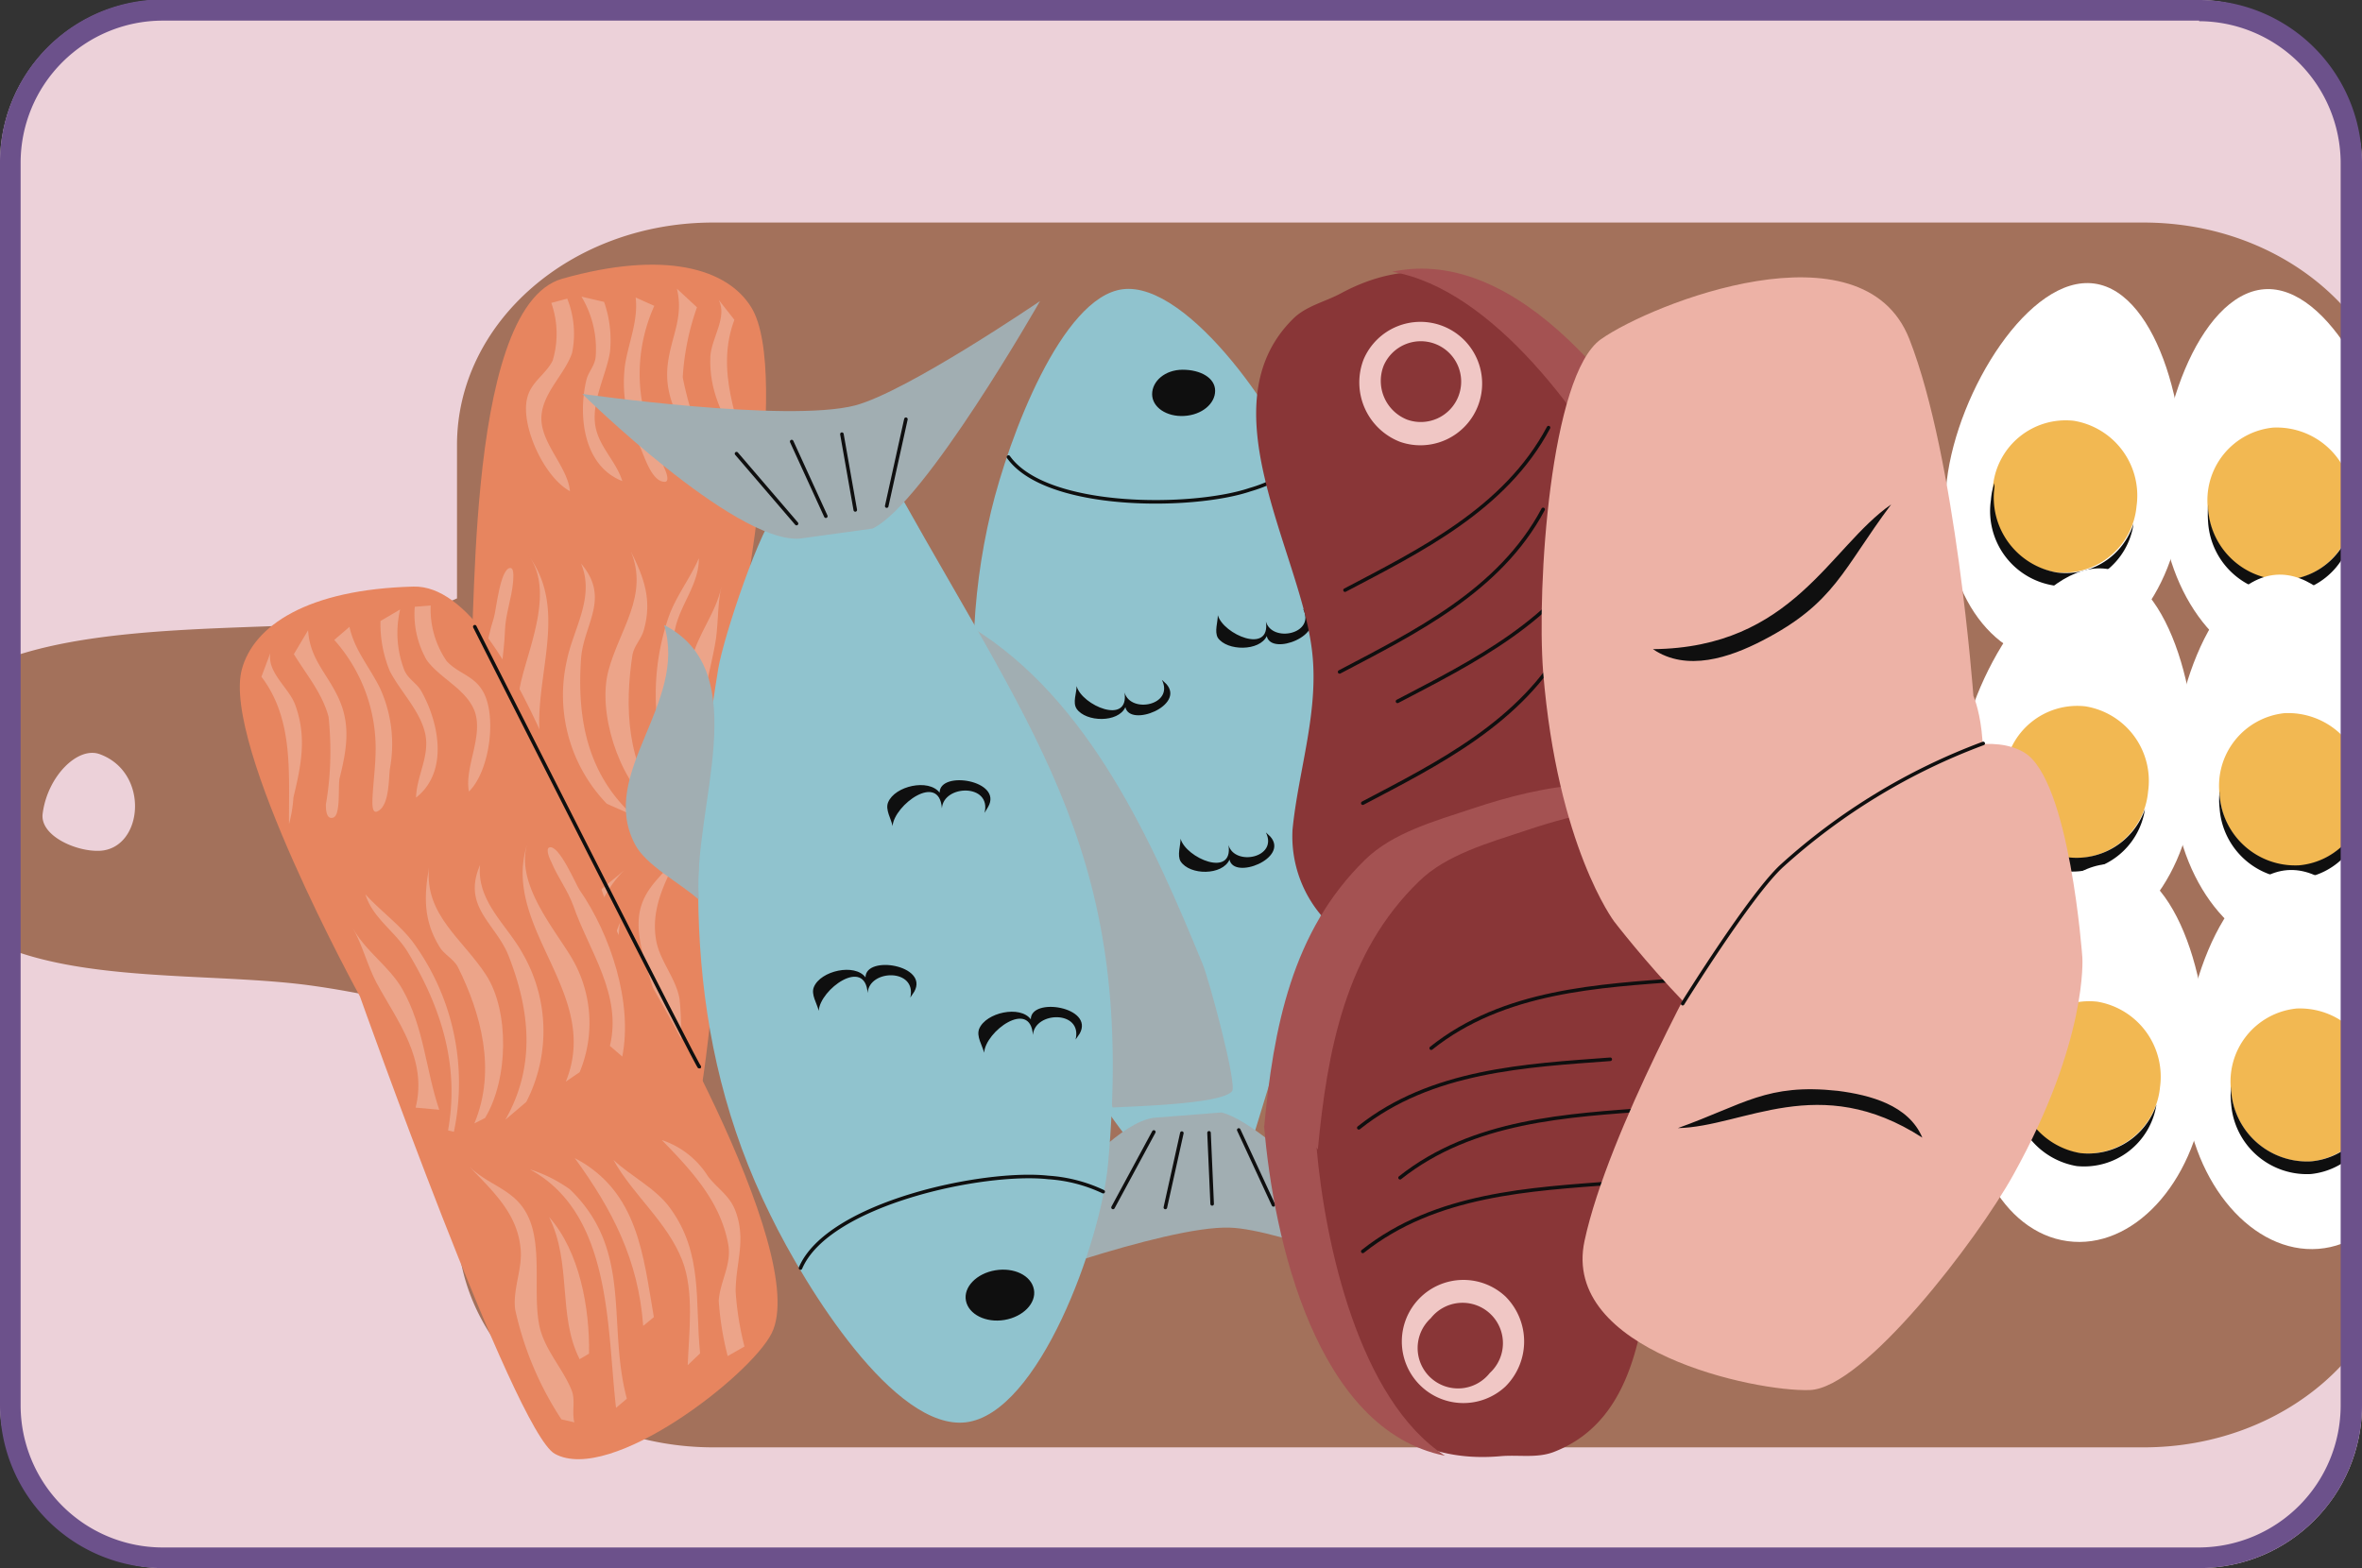 <svg id="Layer_1" data-name="Layer 1" xmlns="http://www.w3.org/2000/svg" xmlns:xlink="http://www.w3.org/1999/xlink" viewBox="0 0 166.06 110.27"><rect x="0" y="0" width="166.06" height="110.27" fill="#333333" stroke="none"/><defs><style>.cls-1,.cls-12{fill:none;}.cls-2{clip-path:url(#clip-path);}.cls-3{fill:#ecd1d9;}.cls-4{fill:#a3715b;}.cls-15,.cls-16,.cls-17,.cls-4,.cls-5,.cls-6,.cls-7{fill-rule:evenodd;}.cls-5{fill:#fff;}.cls-6{fill:#f2b852;}.cls-13,.cls-7{fill:#0f0f0f;}.cls-8{fill:#e7855f;}.cls-9{fill:#f0beab;opacity:0.55;isolation:isolate;}.cls-10{fill:#a1aeb2;}.cls-11{fill:#90c3ce;}.cls-12{stroke:#0f0f0f;stroke-linecap:round;stroke-linejoin:round;stroke-width:0.25px;}.cls-14,.cls-17{fill:#893637;}.cls-15{fill:#a45252;}.cls-16{fill:#f0c7c5;}.cls-18{fill:#edb2a6;}.cls-19{fill:#6c518b;}</style><clipPath id="clip-path"><rect class="cls-1" width="166.06" height="110.27" rx="11.45"/></clipPath></defs><g class="cls-2"><path id="am171" class="cls-3" d="M173,100.05a12.62,12.62,0,0,1-12.62,12.62H8.66A12.6,12.6,0,0,1-4,100.05V10.5A12.61,12.61,0,0,1,8.66-2.13H160.33A12.63,12.63,0,0,1,173,10.5Z"/><path id="am749" class="cls-4" d="M32.16,71.63v14.5c0,8.64,8,15.65,18,15.65H150.71c9.9,0,17.93-7,17.93-15.65V31.29c0-8.63-8-15.64-17.93-15.64H50.13c-9.94,0-18,7-18,15.64V42.08a17.41,17.41,0,0,1-3.22,1.08C18.22,45.55-8.68,40.77-6.8,57.28c1.46,13.18,17.87,10.6,28.49,12A62.55,62.55,0,0,1,32.16,71.63ZM3,57.21c.34-2.62,2.46-4.73,4-4.18,3.57,1.29,3.07,6.66,0,6.8C5.35,59.9,2.79,58.77,3,57.21Z"/><g id="am750"><g id="am752"><path class="cls-5" d="M147.24,19.94c4.56.62,6.9,9.76,6.12,16.11s-5.06,11-9.62,10.38-7.62-6.28-6.87-12.63S142.71,19.32,147.24,19.94Z"/></g><path id="am753" class="cls-6" d="M145.8,29.59a5.33,5.33,0,0,1,4.41,6,5.14,5.14,0,0,1-5.69,4.65,5.32,5.32,0,0,1-4.41-6A5.14,5.14,0,0,1,145.8,29.59Z"/><g id="am755"><path class="cls-7" d="M150,36.82a5.1,5.1,0,0,1-5.63,4.35,5.3,5.3,0,0,1-4.4-6,4.74,4.74,0,0,1,.25-1.2c0,.09,0,.19,0,.29a5.35,5.35,0,0,0,4.4,6A5,5,0,0,0,150,36.82Z"/></g></g><g id="am756"><g id="am758"><path class="cls-5" d="M159.17,20.34c4.57-.36,8.82,8.06,9.41,14.44S166,46.61,161.36,47s-8.78-4.5-9.4-10.88S154.58,20.71,159.17,20.34Z"/></g><path id="am759" class="cls-6" d="M159.8,30.07a5.34,5.34,0,0,1,5.59,5,5.15,5.15,0,0,1-4.59,5.75,5.32,5.32,0,0,1-5.56-4.94A5.13,5.13,0,0,1,159.8,30.07Z"/><g id="am761"><path class="cls-7" d="M165.42,36.25a5.13,5.13,0,0,1-4.59,5.46,5.34,5.34,0,0,1-5.59-5,8.42,8.42,0,0,1,0-1.23c0,.1,0,.2,0,.29a5.35,5.35,0,0,0,5.59,5A5.07,5.07,0,0,0,165.42,36.25Z"/></g></g><g id="am762"><g id="am764"><path class="cls-5" d="M148.08,40c4.56.63,6.88,9.76,6.13,16.12s-5.1,11-9.66,10.38-7.62-6.28-6.87-12.64S143.52,39.4,148.08,40Z"/></g><path id="am765" class="cls-6" d="M146.61,49.67a5.31,5.31,0,0,1,4.41,6,5.14,5.14,0,0,1-5.69,4.65,5.35,5.35,0,0,1-4.4-6A5.13,5.13,0,0,1,146.61,49.67Z"/><g id="am767"><path class="cls-7" d="M150.8,56.9a5.15,5.15,0,0,1-5.65,4.36,5.31,5.31,0,0,1-4.41-6A3.69,3.69,0,0,1,141,54c0,.09,0,.19-.06.28a5.35,5.35,0,0,0,4.4,6A5.09,5.09,0,0,0,150.8,56.9Z"/></g></g><g id="am768"><g id="am770"><path class="cls-5" d="M160,40.42c4.59-.36,8.81,8.07,9.4,14.44s-2.62,11.83-7.22,12.19-8.78-4.5-9.37-10.87S155.39,40.79,160,40.42Z"/></g><path id="am771" class="cls-6" d="M160.61,50.15a5.36,5.36,0,0,1,5.6,5,5.14,5.14,0,0,1-4.57,5.76,5.34,5.34,0,0,1-5.59-5A5.14,5.14,0,0,1,160.61,50.15Z"/><g id="am773"><path class="cls-7" d="M166.24,56.33a5.12,5.12,0,0,1-4.6,5.46,5.33,5.33,0,0,1-5.59-4.94,5.58,5.58,0,0,1,0-1.23v.29a5.33,5.33,0,0,0,5.59,4.94A5.09,5.09,0,0,0,166.24,56.33Z"/></g></g><g id="am774"><g id="am776"><path class="cls-5" d="M148.9,60.79c4.56.63,6.9,9.76,6.12,16.11s-5.09,11-9.66,10.38-7.62-6.28-6.84-12.63S144.33,60.17,148.9,60.79Z"/></g><path id="am777" class="cls-6" d="M147.46,70.44a5.35,5.35,0,0,1,4.4,6,5.16,5.16,0,0,1-5.71,4.65,5.35,5.35,0,0,1-4.41-6A5.16,5.16,0,0,1,147.46,70.44Z"/><g id="am779"><path class="cls-7" d="M151.61,77.67A5.15,5.15,0,0,1,146,82a5.36,5.36,0,0,1-4.41-6,7.77,7.77,0,0,1,.28-1.2,1,1,0,0,0,0,.29,5.32,5.32,0,0,0,4.41,6A5.07,5.07,0,0,0,151.61,77.67Z"/></g></g><g id="am780"><g id="am782"><path class="cls-5" d="M160.8,61.19c4.59-.36,8.81,8.06,9.4,14.44S167.58,87.46,163,87.82s-8.81-4.5-9.41-10.87S156.21,61.56,160.8,61.19Z"/></g><path id="am783" class="cls-6" d="M161.46,70.92a5.34,5.34,0,0,1,5.56,5,5.14,5.14,0,0,1-4.56,5.76,5.35,5.35,0,0,1-5.6-4.95A5.16,5.16,0,0,1,161.46,70.92Z"/><g id="am785"><path class="cls-7" d="M167.05,77.1a5.12,5.12,0,0,1-4.59,5.46,5.34,5.34,0,0,1-5.6-4.94,5.58,5.58,0,0,1,0-1.23v.28a5.35,5.35,0,0,0,5.6,5A5.05,5.05,0,0,0,167.05,77.1Z"/></g></g><g id="am786"><path id="am787" class="cls-8" d="M32.94,47.49c.69-.88-.59-25.86,6.59-27.89s11.6-.72,13.28,2C55.72,26.25,51.66,46,51.66,46s-1.28,32.42-3.53,34.77C45,84,33.35,79.61,31.07,77.21,26.66,72.64,32.25,48.37,32.94,47.49Z"/><path id="am788" class="cls-8" d="M51.78,22.14c-2.53.93-4.84,2.76-7.72,2.74a11.5,11.5,0,0,1-4.12-.77c-.91-.35-1.81-1-2.81-.87,4.62,3.92,10.31,2.26,15-.42"/><path id="am789" class="cls-9" d="M39.88,21a6.69,6.69,0,0,1,.34,3.82c-.53,1.52-2,2.73-2.15,4.38-.16,1.9,1.84,3.57,2,5.34-1.85-1-3.5-4.68-3-6.57.28-1.13,1.28-1.62,1.78-2.6a6.52,6.52,0,0,0-.09-4.07"/><path id="am790" class="cls-9" d="M42.47,21.23a8.14,8.14,0,0,1,.41,3.56c-.28,1.59-1.19,3.23-1.06,4.87s1.46,2.66,1.93,4.17c-2.81-1.1-3.09-4.75-2.53-7.08.13-.6.6-1,.66-1.68a7.15,7.15,0,0,0-1-4.21"/><path id="am791" class="cls-9" d="M46,21.51a11.63,11.63,0,0,0-.53,8.15c.34,1.11.84,2.13,1.22,3.22.09.18.47,1.06,0,1-.94-.06-1.44-2-1.75-2.57a9.53,9.53,0,0,1-1-5.63c.25-1.61.94-3.11.75-4.76"/><path id="am792" class="cls-9" d="M49,21.61a17.84,17.84,0,0,0-1,4.93,23,23,0,0,0,.78,2.93,25.11,25.11,0,0,0,1.22,2.93c.09.25.31,1.07-.22,1s-1-2.06-1.25-2.52c-1-1.67-1.81-3.21-1.59-5.2s1.15-3.32.65-5.38"/><path id="am793" class="cls-9" d="M51.63,22.49c-1.32,3.51.18,7,1.22,10.47-.44-.43-.54-1.18-.85-1.71-1.22-2-2.15-3.79-2.06-6.16.06-1.29,1.22-2.77.59-4"/><path id="am794" class="cls-9" d="M48.53,56.84c-2.12-4.15-2.09-8.46-1-12.89.44-1.6,1.63-3,1.6-4.69-.6,1.4-1.63,2.7-2.13,4.15A16.8,16.8,0,0,0,48.22,57"/><path id="am795" class="cls-9" d="M46.63,56.92c-2.6-3.1-2.72-7.26-2.16-10.9.13-.65.66-1.13.81-1.77.57-2.07,0-3.63-.93-5.48,1.28,3.1-.79,5.48-1.57,8.37s.66,7.5,3.07,9.61"/><path id="am796" class="cls-9" d="M44.47,57.32c-3.25-3-3.9-6.94-3.62-11,.18-2.44,2.09-4.24,0-6.69,1,2.37-.56,4.61-1,6.83a11,11,0,0,0,2.81,10.06"/><path id="am797" class="cls-9" d="M39.63,56c-4.31-5.27,1.31-11.8-2.47-16.93,1.75,2.33.16,6.14-.44,8.51a8.86,8.86,0,0,0,1.78,8.07"/><path id="am798" class="cls-9" d="M35.32,55.52c-1.88-3.42-1.75-8.46-.6-12.08.16-.49.44-3.49,1.16-3.5.31,0,.19.87.19,1-.1,1.16-.54,2.27-.57,3.43-.12,3.36-1.43,7,.47,10.17"/><path id="am799" class="cls-9" d="M50.25,54.65c-1.81-3-.56-6.19,0-9.22.28-1.37.16-2.86.47-4.18-.37,1.85-1.69,3.36-2.09,5.16-.66,3,.12,5.83.06,8.86"/><path id="am800" class="cls-9" d="M47,78.62a22,22,0,0,0,.78-8.34c-.22-1.4-1.31-2.61-1.62-4-.5-2.45.72-4.5,1.78-6.61C47,61.33,45.44,62.1,45,64c-.53,2.35,1.13,5.33,1.44,7.68.25,1.8-.66,3.5-.81,5.24-.07.76.47,1.44.5,2.2"/><path id="am801" class="cls-9" d="M43.07,79c-1-5.58-3.79-13.09.81-17.81-.75.72-1.75,1.26-2.25,2.19-3,5.44.31,9.76.5,15.25"/><path id="am802" class="cls-9" d="M44.5,75c.56-3.4-1.5-6.61-.9-10.14-1.35,3-.82,7,.15,10"/><path id="am803" class="cls-9" d="M39.53,74c-1.06-4.53-.34-8.41,1.1-12.7-3.56,3.56-2.56,8-2,12.33"/><path id="am804" class="cls-9" d="M37.35,77.6c-.75-2.19-2-4.8-1.82-7.14.22-2.9,1.94-5.42,2.54-8.18-.85,1.49-2.29,2.83-2.85,4.45-1.25,3.72.28,6.75,1,10.36"/><path id="am805" class="cls-9" d="M34.5,77.82a22.79,22.79,0,0,0-.59-3.9c-.5-1.29-1.66-2.17-1.81-3.64-.35-3,1-5.69,2.28-8.34A6.34,6.34,0,0,0,32,65.34c-.38,1.06-1.07,1.74-1.1,2.93-.09,2.19,1.06,3.45,1.69,5.38a20.84,20.84,0,0,1,.53,3.87"/></g><g id="am806"><path id="am807" class="cls-8" d="M43.63,65.93c-.91-.64-7.1-24.87-14.56-24.68S17.82,44,17,47.08c-1.41,5.31,8.31,23,8.31,23S36.16,100.65,39,102.23c3.91,2.18,13.78-5.51,15.25-8.47C57.09,88.09,44.53,66.57,43.63,65.93Z"/><path id="am808" class="cls-8" d="M18.13,47.31c2.69.13,5.44,1.2,8.19.32a11.85,11.85,0,0,0,3.72-2c.75-.6,1.43-1.5,2.4-1.66-3.25,5.11-9.19,5.22-14.43,4"/><path id="am809" class="cls-9" d="M29.16,42.67A6.49,6.49,0,0,0,30,46.42c.94,1.29,2.72,2,3.35,3.54.68,1.77-.72,4-.38,5.7,1.5-1.47,2-5.51.91-7.16-.63-1-1.69-1.16-2.47-2a6.42,6.42,0,0,1-1.13-3.92"/><path id="am810" class="cls-9" d="M26.75,43.67a8.66,8.66,0,0,0,.66,3.53c.75,1.44,2.09,2.74,2.47,4.33s-.59,3-.63,4.56c2.38-1.88,1.54-5.45.35-7.52-.31-.53-.88-.8-1.16-1.41a7.26,7.26,0,0,1-.31-4.3"/><path id="am811" class="cls-9" d="M23.5,45a11.44,11.44,0,0,1,2.91,7.63c0,1.17-.16,2.29-.22,3.44,0,.2-.09,1.15.31,1,.88-.33.82-2.29.91-3a9.48,9.48,0,0,0-.69-5.67c-.72-1.47-1.81-2.7-2.15-4.32"/><path id="am812" class="cls-9" d="M20.66,46c.88,1.44,2,2.75,2.44,4.41a23.48,23.48,0,0,1,.12,3,21.13,21.13,0,0,1-.31,3.16c0,.26,0,1.11.53.92s.31-2.26.44-2.78c.47-1.89.78-3.61,0-5.44s-2.09-2.84-2.22-4.95"/><path id="am813" class="cls-9" d="M18.38,47.59c2.28,3,1.91,6.78,1.94,10.36a9.59,9.59,0,0,0,.31-1.88c.56-2.3.94-4.26.13-6.49-.44-1.22-2-2.28-1.75-3.67"/><path id="am814" class="cls-9" d="M31.5,79.49c.82-4.6-.5-8.71-2.87-12.6-.88-1.41-2.44-2.35-2.94-4C26.69,64,28.07,65,29,66.21a16.73,16.73,0,0,1,2.91,13.38"/><path id="am815" class="cls-9" d="M33.35,79c1.56-3.73.47-7.73-1.16-11-.31-.59-1-.89-1.31-1.45C29.75,64.68,29.82,63,30.16,61c-.31,3.34,2.34,5,4,7.54s1.59,7.35-.06,10.08"/><path id="am816" class="cls-9" d="M35.53,78.74c2.19-3.84,1.69-7.8.22-11.54-.9-2.27-3.28-3.42-2-6.37-.25,2.56,1.91,4.23,3,6.23A10.9,10.9,0,0,1,37,77.49"/><path id="am817" class="cls-9" d="M39.78,76.06c2.57-6.31-4.75-10.89-2.65-16.9-1,2.74,1.65,5.91,2.94,8a9,9,0,0,1,.68,8.24"/><path id="am818" class="cls-9" d="M43.75,74.3c.75-3.82-.84-8.6-3-11.71-.28-.42-1.44-3.2-2.12-3-.32.09.06.9.12,1,.44,1.08,1.16,2,1.56,3.11,1.1,3.17,3.44,6.23,2.57,9.85"/><path id="am819" class="cls-9" d="M29.22,77.89c.85-3.42-1.28-6.07-2.75-8.78-.65-1.23-1-2.7-1.68-3.87.9,1.66,2.59,2.72,3.5,4.32,1.53,2.7,1.62,5.6,2.59,8.48"/><path id="am820" class="cls-9" d="M39.47,99.81a22.93,22.93,0,0,1-3.25-7.72c-.19-1.4.53-2.89.38-4.28-.22-2.5-2-4.09-3.63-5.8,1.31,1.31,3.06,1.58,4,3.23,1.22,2.09.5,5.43.91,7.77.28,1.79,1.66,3.14,2.31,4.76.28.71,0,1.51.19,2.25"/><path id="am821" class="cls-9" d="M43.31,99c-.65-5.64-.28-13.63-6.06-16.77a9.94,9.94,0,0,1,2.82,1.41c4.46,4.31,2.59,9.42,4,14.72"/><path id="am822" class="cls-9" d="M40.75,95.58c-1.56-3.08-.53-6.76-2.15-10,2.15,2.42,2.87,6.43,2.81,9.61"/><path id="am823" class="cls-9" d="M45.22,93.24c-.34-4.64-2.15-8.14-4.81-11.8,4.47,2.34,4.81,6.88,5.56,11.18"/><path id="am824" class="cls-9" d="M48.35,96c.09-2.33.46-5.17-.38-7.36-1.06-2.72-3.47-4.6-4.84-7.07,1.25,1.17,3,2,4,3.41,2.31,3.18,1.72,6.54,2.09,10.19"/><path id="am825" class="cls-9" d="M51.16,95.36a21.12,21.12,0,0,1-.63-3.9c.1-1.39.94-2.56.66-4-.56-3-2.59-5.16-4.66-7.29a6.1,6.1,0,0,1,3.25,2.56c.69.89,1.53,1.34,1.94,2.46.75,2.06,0,3.61,0,5.64a21.12,21.12,0,0,0,.62,3.86"/></g><g id="am826"><path id="am827" class="cls-10" d="M90.75,70.58c6.56-6.29,8.59-16.41,10-24.69.15-1,.53-8.22.06-8.57-.84-.68-6.56.44-7.81.64"/><path id="am828" class="cls-11" d="M88.09,80c5.37-17.85,9.87-26.6,3.84-45.57-1.53-4.79-8.37-14.68-13-14.09-4.29.54-8,10.4-9.25,15.6-3,12.5-.19,24.1,4.4,35.59.78,2,4.66,8.48,6.19,9.49,2.44,1.57,3.5,0,6-.65"/><path id="am829" class="cls-10" d="M85.87,78.23c3.66.84,13.84,12.1,13.84,12.1s-9.71-3.9-13.24-4c-4.57-.17-17.22,4.57-17.22,4.57S76.81,79.3,81.06,78.61"/><path id="am830" class="cls-10" d="M69.56,57.06c-.94,1.3-2.87,2.92-3.28,4.42-1.34,5,5.38,8.18,4.94,13.53,5.22-4.3-.75-12-1.63-17.89"/><path id="am831" class="cls-7" d="M85.43,27.48c0,.91-.93,1.7-2.18,1.77S81,28.63,81,27.72,81.9,26,83.15,26,85.43,26.57,85.43,27.48Z"/><path id="am832" class="cls-12" d="M91.25,32.74a10.07,10.07,0,0,1-3.35,1.69c-4,1.36-14.34,1.45-17-2.29"/><path id="am833" class="cls-13" d="M91.62,42.82c.88,1.78-2.19,2.39-2.62.89.34,2.34-3,.9-3.38-.45,0,.49-.25,1.15,0,1.59.66.95,2.94.95,3.44-.12.31,1.44,4.22-.11,2.88-1.62"/><path id="am834" class="cls-13" d="M81.69,47.81c.87,1.78-2.19,2.4-2.63.89.34,2.34-3,.9-3.37-.45,0,.5-.29,1.15,0,1.59.65.95,2.93,1,3.43-.11.32,1.44,4.22-.12,2.88-1.63"/><path id="am835" class="cls-13" d="M89,58.54c.87,1.78-2.19,2.39-2.63.89.35,2.34-3,.9-3.37-.45,0,.5-.25,1.15,0,1.59.65,1,2.94,1,3.44-.12.31,1.45,4.21-.11,2.87-1.62"/><path id="am836" class="cls-12" d="M87.09,79.46l2.44,5.27"/><path id="am837" class="cls-12" d="M85,79.66l.22,5"/><path id="am838" class="cls-12" d="M83.09,79.68l-1.16,5.23"/><path id="am839" class="cls-12" d="M81.12,79.6l-2.87,5.31"/></g><g id="am840"><path id="am841" class="cls-10" d="M68.28,44.09c8.34,5.09,12.81,15.28,16.25,23.65.44,1,2.47,8.53,2.09,9-.75.91-7,1.06-8.4,1.14"/><path id="am842" class="cls-11" d="M63.28,34.79C73.09,52.33,79.84,60.51,77.9,81.87c-.5,5.4-4.84,17.54-10,18.15-5,.58-11.21-9.39-13.74-14.58C48,73,48.35,60.13,50.5,47c.38-2.22,2.94-10,4.34-11.42,2.19-2.22,3.66-.83,6.5-.71"/><path id="am843" class="cls-10" d="M61.34,37.17c3.66-1.73,11.78-16,11.78-16s-9.34,6.37-13,7.34c-4.78,1.24-19.18-.81-19.18-.81S51.56,38.15,56.19,37.88"/><path id="am844" class="cls-10" d="M49.1,63.24c-1.29-1.15-3.72-2.4-4.47-3.89-2.6-5,3.75-9.86,2.06-15.4,6.47,3.33,2,12.81,2.44,19.22"/><path id="am845" class="cls-7" d="M72.69,90.68c-.19-1-1.41-1.57-2.72-1.35s-2.25,1.18-2.06,2.14,1.4,1.57,2.71,1.35S72.87,91.64,72.69,90.68Z"/><path id="am846" class="cls-12" d="M77.56,83.8a10.64,10.64,0,0,0-3.87-1c-4.53-.5-15.47,1.82-17.41,6.37"/><path id="am847" class="cls-13" d="M75.62,73.1c.5-2.07-2.87-2-3-.32-.18-2.55-3.34-.26-3.43,1.25-.13-.52-.56-1.15-.35-1.68.47-1.15,2.88-1.68,3.63-.67,0-1.59,4.47-.87,3.44,1"/><path id="am848" class="cls-13" d="M64,70.15c.47-2.07-2.9-2-3-.32-.19-2.55-3.34-.26-3.44,1.25-.12-.52-.56-1.15-.34-1.67.47-1.15,2.88-1.69,3.63-.68,0-1.59,4.46-.86,3.43,1"/><path id="am849" class="cls-13" d="M69.22,57.16c.5-2.07-2.88-2-3-.32-.19-2.55-3.34-.25-3.47,1.25-.09-.51-.53-1.15-.31-1.67.47-1.15,2.84-1.69,3.62-.68,0-1.59,4.47-.86,3.41,1"/><path id="am850" class="cls-12" d="M62.34,35.59l1.35-6.11"/><path id="am851" class="cls-12" d="M60.13,35.86l-.94-5.33"/><path id="am852" class="cls-12" d="M58.06,36.3l-2.4-5.25"/><path id="am853" class="cls-12" d="M56,36.82,51.78,31.9"/></g><g id="am854"><g id="am856"><path class="cls-14" d="M117.71,34.55c-4.25-7.93-12.87-19.66-23.46-13.91-1.13.6-2.41.87-3.32,1.76-6.15,6.05.35,16.17,1.28,23.12.6,4.34-.93,8.61-1.34,12.83a8.6,8.6,0,0,0,3.5,7.4c7.28,5.25,14.22.92,19.56-3.87,2-1.8,4.44-3.75,5.47-6.26,2.75-6.66,1.22-13.49-.94-20.12"/></g><g id="am858"><path class="cls-15" d="M97.87,19.11c9-1.92,17.09,9.23,20.87,16.29l-.09-.14c2.16,6.64,3.69,13.46.94,20.12-1,2.51-3.44,4.46-5.44,6.26-4.09,3.65-9.09,7-14.44,6.12,3.82-.77,7.35-3.33,10.35-6,2-1.8,4.43-3.75,5.46-6.26,2.75-6.66,1.22-13.49-1-20.12l.15.1C111.52,29.49,105,20.33,97.87,19.11Z"/></g><path id="am859" class="cls-16" d="M95.87,25.27a4.34,4.34,0,1,1,2.56,5.8A4.48,4.48,0,0,1,95.87,25.27Z"/><g id="am861"><path class="cls-17" d="M97.28,25.71a2.84,2.84,0,1,1,1.65,3.8A2.93,2.93,0,0,1,97.28,25.71Z"/></g><path id="am862" class="cls-12" d="M108.87,30.07c-3.06,5.76-9.12,8.69-14.31,11.43"/><path id="am863" class="cls-12" d="M108.49,35.82c-3.06,5.76-9.12,8.69-14.31,11.43"/><path id="am864" class="cls-12" d="M112.56,37.89c-3.07,5.76-9.1,8.7-14.31,11.43"/><path id="am865" class="cls-12" d="M110.12,45.05C107,50.81,101,53.74,95.81,56.48"/></g><g id="am866"><g id="am868"><path class="cls-14" d="M89.5,80.34c.72,9,4,23.14,16,22.06,1.25-.11,2.56.16,3.75-.3,8-3.11,6.06-15,8-21.74,1.19-4.21,4.25-7.53,6.31-11.24a8.62,8.62,0,0,0-.28-8.18c-4.59-7.7-12.68-6.48-19.49-4.2-2.57.85-5.57,1.68-7.5,3.58-5.16,5-6.44,11.9-7.1,18.85"/></g><g id="am870"><path class="cls-15" d="M101.59,102.37c-9.06-1.81-12.06-15.25-12.72-23.22l0,.16c.66-7,1.94-13.82,7.1-18.85,1.93-1.9,4.93-2.73,7.49-3.58,5.19-1.74,11.13-2.86,15.69.1-3.81-.81-8.06.14-11.9,1.43-2.57.86-5.57,1.68-7.5,3.58-5.16,5-6.44,11.91-7.1,18.85l-.09-.15C93.15,87.43,95.53,98.43,101.59,102.37Z"/></g><path id="am871" class="cls-16" d="M105.84,97.5a4.33,4.33,0,1,1,0-6.33A4.47,4.47,0,0,1,105.84,97.5Z"/><g id="am873"><path class="cls-17" d="M104.74,96.55a2.84,2.84,0,1,1-4.15-3.85,2.84,2.84,0,1,1,4.15,3.85Z"/></g><path id="am874" class="cls-12" d="M95.81,88c5.12-4.07,11.81-4.37,17.68-4.82"/><path id="am875" class="cls-12" d="M98.43,82.82c5.13-4.07,11.81-4.38,17.69-4.82"/><path id="am876" class="cls-12" d="M95.53,79.31c5.09-4.07,11.81-4.38,17.68-4.82"/><path id="am877" class="cls-12" d="M100.62,73.71c5.09-4.07,11.81-4.38,17.65-4.82"/></g><path id="am878" class="cls-12" d="M33.38,44.07S49.56,76.06,49.16,75"/><g id="am879"><path id="am880" class="cls-18" d="M113.49,64.81s-4-5.28-5-17.56c-.46-6,.5-20.89,4.07-23.4s18.4-8.38,21.68,0,4.5,25.09,4.5,25.09,1.53,3.33,0,9.6S131.87,75.71,126.49,76C122.21,76.17,113.49,64.81,113.49,64.81Z"/><path id="am881" class="cls-13" d="M116.21,45.65c9.84-.1,12.41-7.17,16.75-10.18-3.41,4.55-3.94,6.94-9.06,9.58C121.62,46.23,118.59,47.27,116.21,45.65Z"/></g><g id="am882"><path id="am883" class="cls-18" d="M146.4,67.34s.4,5.82-4.85,15.27c-2.56,4.61-10.5,15-14.31,15.14S109.74,95,111.4,87.26s8.84-20.54,8.84-20.54.5-3.17,4.66-7,13.34-9.22,17.4-6.81C145.52,54.8,146.4,67.34,146.4,67.34Z"/><path id="am884" class="cls-13" d="M135.15,80c-7.28-4.7-12.56-.76-17.19-.67,4.69-1.68,6.25-3.16,11.25-2.62C131.46,77,134.18,77.7,135.15,80Z"/></g><path id="am885" class="cls-12" d="M139.43,52.28a43.84,43.84,0,0,0-14.13,8.58c-2.21,2-7,9.72-7,9.72"/></g><path class="cls-19" d="M154.61,1.49a10,10,0,0,1,9.95,10V98.82a10,10,0,0,1-9.95,10H11.45a10,10,0,0,1-10-10V11.45a10,10,0,0,1,10-10H154.61m0-1.49H11.45A11.45,11.45,0,0,0,0,11.45V98.82a11.45,11.45,0,0,0,11.45,11.45H154.61a11.45,11.45,0,0,0,11.45-11.45V11.45A11.45,11.45,0,0,0,154.61,0Z"/></svg>